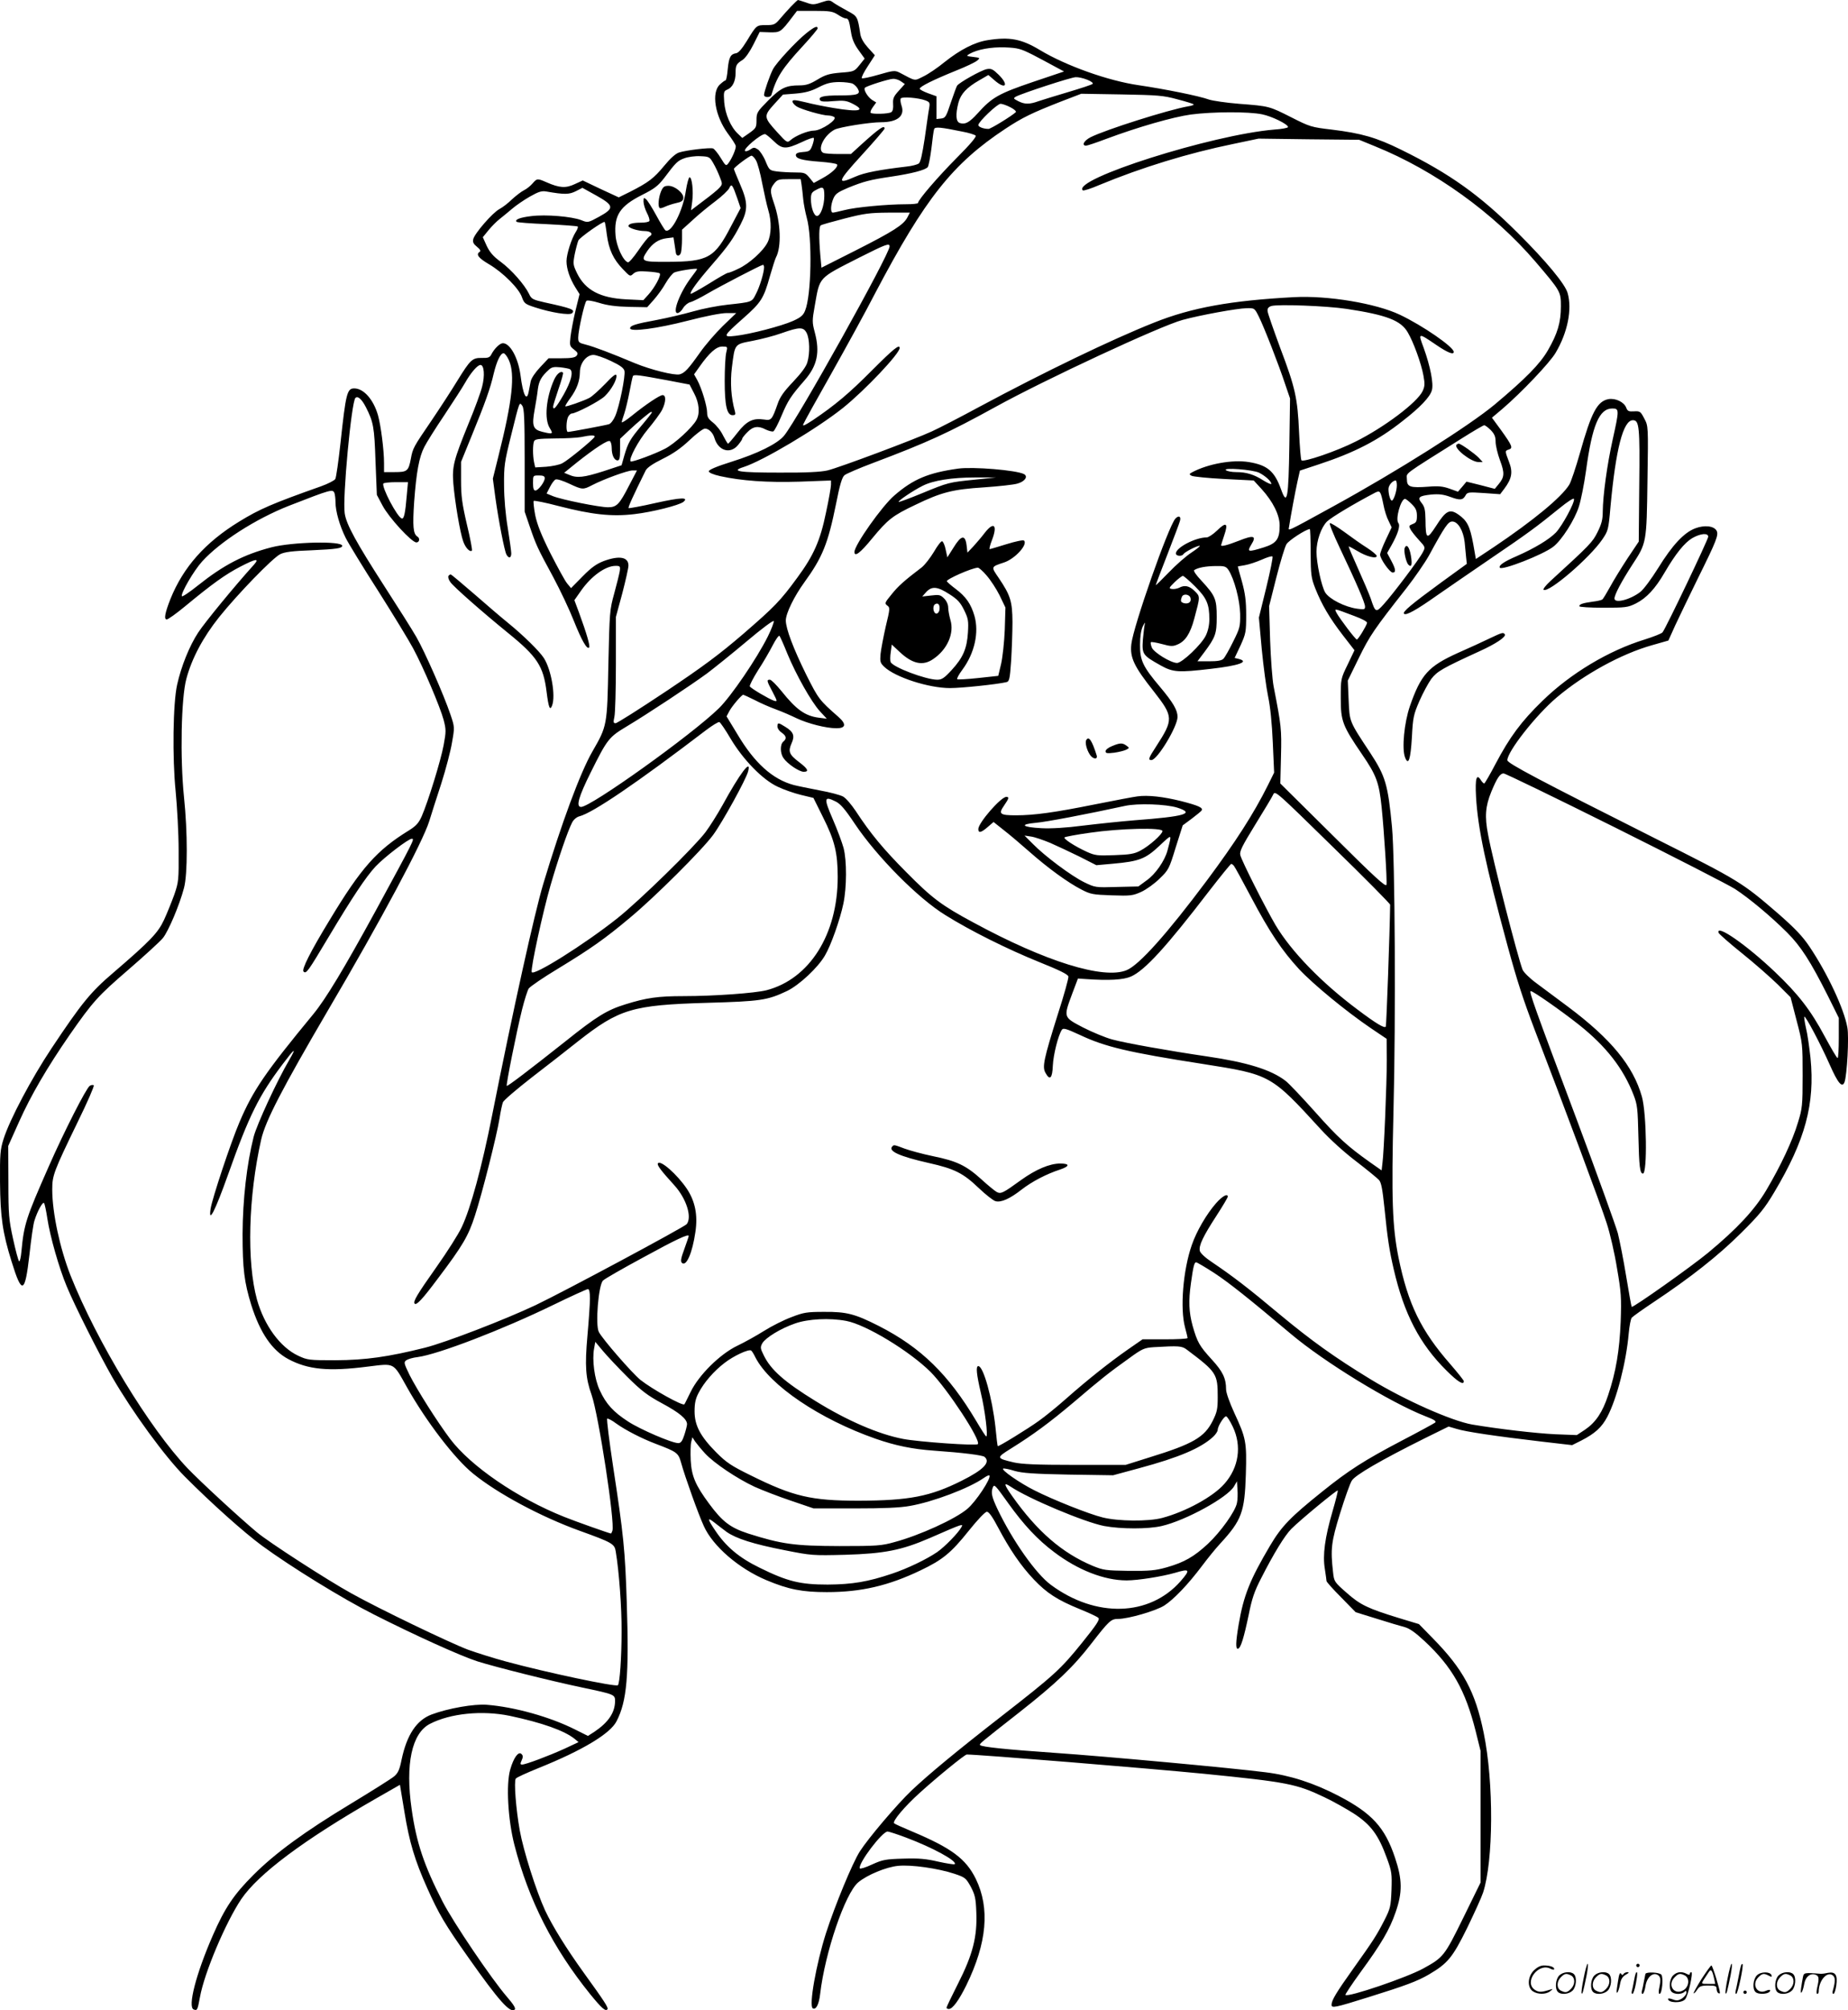 <svg version="1.0" xmlns="http://www.w3.org/2000/svg"
  viewBox="0 0 1103.904 1200.757"
 preserveAspectRatio="xMidYMid meet">
<g transform="translate(-0.6,1201) scale(0.1,-0.1)"
fill="#000000" stroke="none">
<path d="M4731 11971 c-20 -21 -50 -55 -67 -75 -28 -33 -36 -36 -82 -36 -58 0
-57 0 -115 -95 -29 -47 -50 -71 -64 -73 -33 -5 -43 -24 -50 -96 -3 -36 -9 -66
-13 -66 -4 0 -19 -11 -34 -25 -52 -48 -29 -188 48 -293 25 -33 46 -66 47 -74
3 -15 -22 -74 -44 -103 -14 -18 -16 -17 -46 32 -17 28 -38 53 -45 56 -17 7
-161 -10 -204 -24 -21 -7 -52 -35 -89 -80 -62 -75 -93 -98 -200 -153 l-71 -35
-108 50 -107 51 -48 -22 c-53 -25 -91 -23 -168 11 -55 24 -57 24 -84 -7 -12
-14 -35 -33 -52 -41 -16 -8 -48 -33 -71 -54 -22 -22 -56 -48 -75 -58 -40 -21
-147 -144 -156 -179 -4 -19 1 -29 22 -46 19 -15 24 -25 17 -30 -25 -15 -9 -37
56 -75 83 -49 179 -145 196 -197 13 -36 19 -41 78 -60 94 -31 207 -49 221 -35
21 21 0 29 -165 65 -70 16 -78 20 -92 51 -27 55 -105 144 -169 191 -45 33 -66
58 -84 96 l-23 51 35 43 c19 23 49 53 66 66 17 13 49 40 73 60 23 20 71 53
106 73 53 30 71 36 100 31 109 -19 136 -18 176 2 l39 20 83 -46 c107 -60 109
-76 16 -127 -66 -36 -67 -36 -106 -20 -57 22 -212 35 -299 24 -68 -8 -100 -21
-87 -34 3 -4 85 -10 182 -14 97 -5 179 -11 183 -14 3 -4 -2 -18 -12 -33 -25
-39 -55 -132 -55 -174 0 -46 20 -104 53 -157 l25 -40 -24 -97 c-13 -54 -26
-124 -30 -156 -6 -54 -5 -58 21 -78 23 -18 25 -24 15 -37 -9 -11 -33 -15 -90
-15 l-77 0 -50 -53 c-30 -32 -53 -66 -57 -85 -3 -18 -9 -45 -12 -62 -12 -63
-34 -19 -49 100 -14 103 -62 190 -105 190 -18 0 -51 -32 -69 -67 -9 -18 -19
-22 -56 -21 -58 1 -69 -10 -147 -136 -34 -56 -103 -162 -153 -236 -111 -163
-113 -166 -125 -231 -14 -73 -22 -79 -96 -79 l-64 0 0 53 c0 79 -19 225 -36
286 -27 95 -86 161 -142 161 -43 0 -50 -29 -82 -325 -12 -110 -26 -207 -31
-216 -5 -9 -44 -29 -86 -44 -291 -103 -367 -136 -489 -211 -202 -124 -333
-271 -410 -462 -33 -84 -40 -122 -22 -122 8 0 57 35 109 78 162 134 241 191
332 238 91 47 115 51 80 11 -115 -127 -293 -344 -333 -405 -52 -79 -102 -203
-126 -312 -25 -111 -29 -438 -9 -635 9 -93 18 -253 18 -355 1 -178 0 -188 -26
-264 -16 -44 -43 -111 -61 -150 -36 -78 -82 -126 -303 -316 -136 -116 -189
-181 -370 -453 -119 -179 -249 -424 -286 -541 -20 -64 -22 -91 -21 -256 2
-209 15 -302 69 -475 62 -201 80 -194 107 42 10 92 23 184 30 203 18 57 49
113 57 104 4 -5 13 -47 20 -94 16 -105 69 -293 116 -405 48 -116 188 -394 272
-542 119 -206 314 -474 433 -593 159 -160 354 -334 460 -412 172 -126 481
-317 670 -412 251 -127 519 -248 619 -280 108 -34 435 -116 625 -156 195 -41
196 -42 196 -82 -1 -68 -40 -126 -123 -182 l-39 -25 -76 38 c-151 76 -363 135
-528 148 -77 6 -231 -21 -330 -58 -90 -34 -148 -122 -179 -269 -12 -60 -21
-80 -44 -100 -16 -14 -134 -88 -261 -165 -275 -166 -450 -294 -581 -425 -116
-116 -170 -196 -242 -361 -101 -231 -151 -428 -114 -442 21 -8 23 -4 37 72 26
147 155 450 247 587 103 152 376 355 803 600 l145 83 27 -163 c29 -179 62
-289 136 -454 69 -154 105 -216 248 -418 179 -254 249 -333 275 -307 7 7 -9
32 -48 77 -92 107 -318 441 -383 567 -111 216 -157 353 -185 552 -39 270 1
454 109 510 122 63 312 82 477 48 193 -41 326 -88 388 -138 l23 -19 -83 -39
c-97 -44 -233 -95 -254 -95 -12 0 -12 5 -3 25 9 20 9 28 -1 38 -18 18 -47 -22
-67 -92 -26 -88 -14 -301 25 -452 85 -330 231 -616 452 -890 70 -86 93 -106
104 -90 5 10 -18 46 -143 219 -103 143 -186 277 -230 371 -53 115 -129 355
-151 476 -23 128 -36 295 -24 311 4 7 67 35 138 64 261 105 427 205 464 279
62 120 75 272 61 706 -10 317 -19 405 -82 817 -23 153 -39 280 -35 284 3 3 28
-9 54 -29 56 -40 153 -90 238 -122 126 -48 133 -53 150 -114 23 -83 103 -307
135 -376 54 -121 210 -255 375 -324 131 -55 213 -71 360 -71 205 0 368 38 560
130 132 63 182 104 289 238 52 65 97 112 107 112 12 0 34 -31 67 -94 70 -132
136 -229 214 -311 77 -81 140 -122 275 -177 54 -22 104 -45 110 -52 10 -9 -10
-40 -97 -148 -128 -159 -168 -195 -480 -438 -271 -211 -434 -346 -539 -445
-86 -82 -257 -283 -309 -364 -44 -69 -148 -321 -202 -488 -59 -186 -103 -434
-79 -449 19 -11 37 23 44 85 29 249 149 600 227 667 54 45 167 92 239 99 78 8
238 -15 335 -47 66 -22 70 -26 99 -78 25 -48 30 -68 33 -153 6 -145 -21 -252
-109 -425 -38 -75 -69 -140 -69 -144 0 -5 6 -8 14 -8 22 0 59 50 104 141 124
254 142 461 57 636 -59 120 -145 184 -380 283 -55 23 -104 45 -108 49 -12 12
61 99 154 183 105 95 268 228 280 228 73 0 1077 -82 1416 -115 499 -50 552
-60 720 -140 51 -24 131 -69 178 -99 100 -66 145 -126 195 -264 30 -81 31 -94
28 -192 -4 -98 -7 -110 -42 -179 -47 -92 -66 -121 -187 -291 -101 -142 -129
-188 -129 -215 0 -21 18 -18 222 46 221 69 291 95 361 136 112 66 140 101 227
277 43 89 86 183 95 211 62 189 65 656 4 953 -50 247 -123 382 -305 567 l-82
84 -119 36 c-186 57 -232 79 -313 151 -73 64 -75 67 -81 122 -16 140 -11 181
42 353 28 90 59 178 70 195 20 33 173 122 436 253 l142 70 48 -14 c53 -17 236
-44 509 -76 l181 -21 54 27 c82 42 123 79 156 142 57 108 113 326 128 498 4
44 12 86 18 94 7 8 66 50 132 94 218 145 387 278 521 412 111 110 141 147 198
243 186 312 244 528 217 802 -7 63 -18 144 -27 179 -8 35 -12 66 -10 68 7 7
96 -161 152 -287 49 -111 74 -140 88 -104 15 40 28 271 17 327 -20 112 -118
321 -225 481 -43 64 -85 108 -186 197 -220 190 -233 198 -741 453 -692 348
-879 447 -879 465 0 52 171 270 295 375 163 138 385 260 569 312 l98 28 41 91
c23 49 84 176 135 280 112 226 125 260 112 285 -16 29 -73 35 -128 14 -66 -25
-136 -99 -221 -237 -40 -64 -88 -129 -107 -143 -61 -47 -154 -70 -154 -39 0
23 42 102 106 201 86 131 86 131 91 504 5 325 5 325 -19 370 -22 42 -25 45
-61 43 -32 -2 -39 1 -47 22 -13 34 -64 58 -106 51 -67 -13 -102 -79 -170 -321
-25 -88 -54 -174 -64 -190 -47 -76 -216 -215 -451 -373 l-107 -71 -16 91 c-20
106 -36 138 -89 175 -51 35 -74 24 -133 -69 -55 -85 -62 -80 -63 38 -1 57 -5
77 -22 98 -28 35 -18 44 56 52 46 4 73 1 114 -14 59 -22 76 -20 92 10 10 18
18 19 108 13 l98 -7 25 33 c45 60 52 99 28 160 -25 66 -25 66 -1 74 26 8 20
23 -46 115 l-55 75 64 54 c113 97 282 275 316 333 72 121 100 260 72 358 -15
53 -126 188 -299 360 -225 224 -403 352 -696 496 -148 73 -236 98 -415 120
-120 14 -130 17 -240 73 -133 67 -131 67 -313 81 -76 6 -156 18 -178 25 -60
22 -265 63 -421 86 -181 26 -434 116 -590 210 -111 67 -182 80 -313 59 -77
-12 -164 -57 -257 -131 -40 -33 -96 -71 -125 -85 -57 -28 -43 -31 -143 22 -28
14 -36 14 -125 -12 -52 -15 -98 -25 -101 -21 -4 3 12 36 36 72 l42 65 -40 44
c-27 30 -43 57 -47 83 -16 104 -17 106 -77 138 -31 17 -68 38 -82 48 -24 18
-28 18 -74 3 -44 -15 -53 -15 -91 -1 -24 8 -46 15 -48 15 -3 0 -22 -18 -42
-39z m279 -48 c19 -13 40 -23 47 -23 17 0 21 -9 32 -79 7 -46 20 -75 46 -111
l36 -50 -31 -39 c-31 -38 -33 -39 -113 -45 -69 -6 -91 -13 -139 -42 -43 -26
-67 -34 -105 -34 -83 0 -113 -15 -188 -90 -66 -67 -70 -73 -70 -117 0 -44 -3
-49 -42 -77 l-43 -30 -26 25 c-43 40 -76 117 -82 189 -4 61 -3 66 19 75 31 13
49 50 49 100 0 46 5 54 43 78 16 11 42 48 64 92 l37 74 59 -2 c64 -1 66 -1
138 94 l26 34 104 0 c91 0 109 -3 139 -22z m1165 -240 c44 -23 104 -55 133
-71 l54 -29 -187 -63 c-203 -69 -244 -92 -329 -187 -50 -55 -74 -68 -106 -58
-24 7 -27 50 -9 121 14 53 49 91 124 134 l55 32 36 -31 c67 -59 89 -30 25 33
-34 33 -44 38 -71 33 -34 -7 -164 -80 -177 -99 -4 -7 -21 -53 -38 -103 -27
-82 -32 -90 -57 -93 l-28 -3 0 68 0 68 -50 18 c-27 10 -50 22 -50 27 0 13 81
53 214 107 61 24 119 52 129 61 19 16 18 17 -24 22 -41 5 -43 6 -22 18 48 27
129 42 213 39 77 -3 93 -8 165 -44z m325 -149 c23 -9 38 -20 33 -25 -5 -5 -69
-26 -143 -48 -74 -22 -155 -47 -179 -55 -55 -20 -84 -20 -123 0 -29 15 -30 17
-13 27 35 19 330 116 357 116 15 1 46 -6 68 -15z m-1112 -10 l23 -16 -36 -40
c-31 -34 -36 -46 -34 -79 2 -27 -2 -43 -11 -49 -17 -11 -113 -13 -123 -4 -4 4
2 19 13 34 l20 28 -26 16 c-26 18 -52 62 -41 72 11 11 141 52 167 53 14 1 36
-6 48 -15z m-288 -14 c11 -6 25 -20 31 -32 17 -31 -2 -38 -111 -38 -96 0 -128
-8 -115 -29 4 -8 29 -10 79 -5 62 5 78 3 114 -15 83 -42 42 -52 -113 -26 -49
8 -125 23 -167 34 -63 15 -78 16 -78 5 0 -8 11 -21 25 -30 26 -17 154 -54 189
-54 12 0 27 -4 35 -9 22 -14 -75 -80 -119 -81 -38 0 -113 -31 -143 -58 -18
-16 -22 -14 -78 48 -82 90 -82 97 -19 167 l53 58 76 6 c57 5 91 14 136 37 48
25 73 31 123 32 35 0 72 -5 82 -10z m1938 -93 c51 -13 95 -27 98 -30 4 -3 -11
-9 -32 -12 -120 -21 -495 -140 -584 -185 -39 -20 -55 -50 -26 -50 7 0 61 18
119 40 190 71 399 131 507 146 131 17 345 18 426 1 58 -12 154 -59 154 -76 0
-5 -37 -12 -82 -15 -373 -31 -1210 -297 -1144 -363 4 -4 48 10 99 32 256 106
531 190 799 245 l152 32 300 -4 301 -3 95 -39 c356 -144 709 -398 958 -689
151 -177 152 -179 152 -267 0 -96 -20 -163 -78 -263 -47 -81 -131 -167 -317
-323 -154 -128 -581 -398 -962 -607 -293 -161 -271 -150 -267 -124 10 65 37
210 50 269 l15 67 112 37 c215 71 355 143 501 259 106 82 164 144 175 183 12
39 -9 144 -49 255 -34 91 -34 91 75 17 69 -47 105 -61 105 -42 0 29 -185 157
-322 222 -143 68 -431 116 -633 105 -375 -20 -610 -62 -835 -152 -252 -100
-658 -296 -1040 -501 -118 -64 -248 -131 -288 -149 -99 -46 -555 -217 -623
-233 -37 -9 -127 -14 -287 -13 -240 0 -294 8 -215 33 116 37 437 228 594 353
132 106 339 325 339 358 0 25 -35 -3 -164 -132 -136 -137 -220 -208 -355 -299
-46 -30 -62 -38 -57 -25 4 11 78 145 166 300 87 155 207 373 265 486 297 564
462 772 777 980 103 68 160 95 328 161 l125 48 240 -4 c216 -4 249 -6 333 -29z
m-1503 -7 c25 -10 27 -14 21 -48 -4 -20 -15 -100 -26 -177 -15 -98 -25 -144
-36 -152 -9 -6 -42 -15 -73 -18 -161 -19 -251 -36 -305 -60 -115 -51 -110 -33
38 129 75 82 136 153 136 158 0 24 -34 0 -143 -99 l-58 -53 -74 0 c-40 0 -80
3 -89 6 -42 16 1 106 66 140 30 15 209 44 278 44 98 0 143 38 121 100 -6 18
-8 37 -4 42 7 12 106 4 148 -12z m507 -41 c22 -11 36 -24 32 -29 -26 -24 -150
-100 -163 -100 -30 0 -61 12 -61 23 0 19 113 127 133 127 10 0 36 -9 59 -21z
m-288 -145 c38 -7 74 -18 80 -24 6 -6 -30 -50 -112 -132 -114 -115 -232 -252
-232 -270 0 -5 -33 -8 -72 -8 -114 0 -304 -18 -368 -35 -32 -8 -63 -15 -69
-15 -15 0 -14 44 3 84 12 28 26 38 87 64 94 38 130 48 259 67 121 18 203 39
218 57 5 7 15 58 22 113 6 55 13 106 16 114 5 15 41 11 168 -15z m-1127 -56
c51 -50 73 -51 166 -8 37 18 71 30 74 26 3 -3 -1 -23 -8 -43 -13 -35 -18 -38
-57 -41 -29 -2 -42 -8 -42 -18 0 -22 37 -32 144 -40 53 -4 99 -11 102 -16 9
-14 -31 -52 -88 -83 l-51 -28 -26 32 c-24 29 -31 31 -87 31 -34 0 -82 3 -107
6 -44 6 -46 8 -68 61 -12 30 -33 61 -45 70 -22 14 -26 14 -48 -1 -14 -9 -27
-12 -30 -7 -9 13 92 99 119 100 5 1 28 -18 52 -41z m-360 -133 c13 -22 30 -59
39 -83 16 -40 16 -43 -2 -63 -10 -12 -53 -47 -95 -78 l-75 -57 7 53 c8 60 -1
144 -16 144 -5 0 -15 -36 -22 -80 -17 -120 -88 -258 -122 -237 -5 3 -30 44
-55 90 -25 46 -52 89 -61 96 -13 11 -15 9 -15 -14 0 -15 9 -45 20 -67 12 -22
18 -44 15 -49 -3 -6 -26 -10 -50 -10 -47 0 -75 -7 -75 -20 0 -12 58 -30 96
-30 37 0 55 -18 30 -32 -9 -5 -39 -43 -67 -84 -28 -41 -56 -73 -62 -71 -29 9
-69 96 -74 160 -10 121 26 176 159 243 74 37 95 54 131 100 71 95 81 104 122
119 22 8 65 14 95 12 52 -2 55 -4 77 -42z m255 17 c9 -15 26 -77 37 -137 12
-61 28 -132 36 -159 21 -68 19 -149 -4 -194 -26 -52 -111 -128 -174 -157 -28
-14 -57 -25 -63 -25 -6 0 -57 -29 -114 -65 -57 -35 -106 -62 -108 -60 -8 8 41
75 128 175 98 113 126 154 170 240 45 87 44 131 -3 239 -20 47 -37 88 -37 92
0 9 92 78 105 79 6 0 18 -12 27 -28z m272 -144 c3 -18 7 -58 10 -88 3 -30 13
-80 21 -110 34 -119 28 -466 -10 -556 -11 -28 -26 -40 -72 -61 -70 -31 -255
-79 -343 -89 -79 -9 -77 -4 48 107 104 92 120 116 157 249 15 52 31 102 36
112 34 63 29 208 -12 325 -24 71 -24 84 2 117 19 24 27 26 89 26 l69 0 5 -32z
m-383 -85 l19 -56 -57 -108 c-98 -190 -137 -212 -378 -213 -157 -1 -164 3
-123 64 32 47 68 71 116 77 l41 5 6 -38 c3 -22 7 -45 8 -53 3 -24 24 -23 31 1
3 13 6 48 6 80 l0 56 63 57 c34 32 95 82 135 112 40 30 78 66 84 79 14 30 19
23 49 -63z m519 17 c0 -58 -22 -120 -44 -120 -18 0 -36 51 -36 101 0 32 5 41
28 53 45 25 52 21 52 -34z m496 -129 c-23 -44 -84 -83 -307 -196 l-206 -104
-7 76 c-9 106 -8 171 3 177 5 4 69 22 143 41 117 30 148 34 261 35 l128 0 -15
-29z m-1795 -103 c12 -90 39 -147 96 -206 42 -44 43 -45 62 -27 16 14 33 17
85 13 36 -2 69 -7 73 -11 10 -11 -30 -85 -68 -127 l-30 -33 -103 5 c-155 8
-243 55 -292 154 -25 52 -26 57 -15 115 7 34 17 71 22 83 9 18 149 117 157
110 2 -1 8 -35 13 -76z m1689 -70 c0 -47 -550 -1033 -630 -1130 -40 -49 -160
-108 -317 -157 -86 -27 -133 -47 -133 -56 0 -8 24 -19 68 -29 127 -28 280 -39
475 -33 l187 7 0 -25 c0 -13 -13 -89 -30 -167 -34 -166 -73 -255 -171 -388
-103 -141 -137 -175 -324 -337 -142 -122 -240 -195 -463 -344 -156 -104 -290
-189 -299 -189 -13 0 -14 6 -7 38 5 20 9 163 9 317 l0 280 38 140 c20 77 37
152 37 167 0 51 -54 61 -147 27 -44 -17 -74 -38 -127 -92 l-69 -70 -24 29
c-13 16 -57 97 -99 179 -55 110 -79 171 -91 228 -8 43 -12 81 -9 85 4 3 71
-10 150 -31 198 -51 317 -64 451 -48 106 12 268 53 293 73 35 29 -15 27 -164
-6 -87 -20 -160 -33 -163 -31 -4 5 24 67 102 225 8 16 42 40 101 69 63 31 109
63 161 112 40 38 81 69 92 69 23 0 48 -25 57 -57 23 -76 94 -97 140 -42 14 17
26 34 26 39 0 5 14 22 31 39 34 35 65 39 110 15 17 -8 37 -13 44 -11 7 3 29
45 49 93 39 92 55 117 137 211 77 88 94 168 62 288 -16 60 -16 70 0 159 31
176 18 161 267 288 157 79 180 88 180 66z m-750 -125 c0 -31 -26 -117 -49
-160 -24 -48 -22 -47 -169 -63 -57 -6 -150 -24 -205 -40 -56 -16 -154 -39
-217 -51 -131 -24 -160 -34 -160 -50 0 -23 160 -2 343 45 108 28 200 46 234
46 l57 0 -80 -77 c-44 -43 -105 -114 -136 -158 -70 -99 -92 -123 -122 -131
-31 -8 -174 28 -266 66 -145 61 -246 99 -293 111 -44 11 -47 14 -47 43 0 41
37 207 49 219 5 5 37 0 76 -12 47 -15 100 -22 177 -24 l110 -2 40 45 c22 25
54 69 70 98 17 29 39 57 51 64 20 10 137 28 137 21 0 -3 -16 -25 -35 -50 -67
-88 -115 -213 -82 -213 9 0 24 13 33 29 10 17 29 32 43 36 14 3 62 27 106 53
76 44 312 167 328 170 4 1 7 -6 7 -15z m3480 -248 c238 -36 324 -69 365 -140
34 -57 81 -186 94 -259 9 -49 8 -64 -5 -92 -32 -68 -230 -217 -401 -302 -110
-56 -314 -126 -323 -111 -4 6 -10 81 -14 167 -9 205 -23 267 -112 502 -40 109
-75 208 -76 221 -2 16 4 25 22 31 38 12 331 1 450 -17z m-524 -47 c31 -62 120
-290 158 -406 l28 -82 -4 -278 c-5 -321 -13 -368 -50 -264 -39 108 -82 144
-192 162 -98 16 -244 -11 -337 -60 -20 -11 -21 -13 -5 -22 10 -5 97 -14 194
-19 l177 -9 47 -51 c68 -75 108 -155 108 -218 0 -82 -19 -107 -96 -131 -94
-29 -100 -27 -74 16 34 54 16 60 -74 24 -69 -27 -106 -36 -106 -27 0 2 9 29
19 60 25 73 12 82 -43 28 -23 -22 -51 -41 -62 -41 -67 0 -184 -61 -184 -96 0
-16 36 -19 45 -4 8 13 80 50 97 50 7 0 -15 -18 -48 -40 -34 -22 -95 -76 -137
-120 -43 -44 -77 -78 -77 -75 0 3 31 85 69 182 38 98 72 188 75 200 9 28 -7
37 -27 15 -42 -47 -252 -645 -263 -750 -9 -80 16 -133 135 -283 117 -150 118
-166 13 -328 -46 -70 -49 -81 -28 -81 35 0 156 200 156 258 0 40 -26 85 -103
177 -105 124 -122 161 -121 255 0 49 6 87 17 110 10 19 15 26 12 15 -3 -10 -8
-53 -12 -95 -6 -88 -2 -94 105 -154 75 -42 106 -44 302 -21 166 19 231 42 166
59 l-25 6 35 74 c32 71 34 81 34 183 0 84 -6 128 -25 198 -14 49 -25 90 -25
91 0 1 19 4 42 8 24 4 69 19 101 33 31 14 60 23 64 19 4 -4 -13 -87 -37 -186
l-44 -179 17 -188 c10 -103 27 -231 38 -283 13 -61 23 -160 28 -275 l8 -180
-38 -77 c-84 -168 -192 -337 -365 -569 -236 -316 -403 -503 -478 -534 -137
-57 -485 51 -916 285 -188 101 -246 144 -401 301 -135 136 -212 228 -301 364
-26 39 -59 78 -76 87 -16 9 -79 26 -141 37 -62 12 -131 26 -154 32 -126 34
-234 131 -336 303 l-65 107 17 32 c17 31 73 97 83 97 2 0 33 -14 67 -31 34
-18 91 -43 127 -56 36 -13 93 -38 126 -54 66 -31 174 -59 237 -59 56 0 60 25
11 68 -115 101 -119 107 -192 252 -77 156 -122 275 -122 324 0 42 50 144 111
228 108 149 141 231 189 468 22 113 36 159 50 171 10 9 87 42 172 74 326 123
450 180 728 333 297 164 987 485 1120 521 106 29 326 69 382 70 48 1 48 1 74
-51z m-2701 -98 c17 -34 20 -118 4 -173 -7 -26 -35 -64 -85 -117 -56 -59 -79
-91 -93 -133 -33 -94 -38 -100 -80 -93 -67 10 -105 -8 -160 -79 -28 -36 -53
-65 -56 -65 -3 0 -16 22 -30 49 -13 28 -41 62 -60 77 -27 21 -35 33 -35 59 0
38 -32 145 -59 195 l-19 34 32 45 c59 84 101 121 136 121 33 0 33 0 24 -37 -5
-21 -9 -96 -9 -168 0 -147 13 -205 47 -205 16 0 19 4 14 23 -23 82 -29 173
-18 262 18 143 14 138 123 159 52 10 130 30 174 46 108 38 131 38 150 0z
m-1779 -162 c38 -84 20 -244 -62 -570 l-34 -137 15 -113 c19 -137 54 -317 66
-340 14 -26 29 -22 29 7 0 13 -10 82 -21 152 -13 77 -22 178 -22 253 -1 116 2
138 41 295 53 214 50 205 68 181 11 -16 14 -76 14 -326 l0 -306 29 -85 c39
-114 47 -132 140 -303 44 -82 100 -201 125 -265 46 -115 78 -172 91 -159 8 7
-15 85 -60 208 l-28 75 40 57 c61 87 146 148 206 148 27 0 29 -2 25 -32 -3
-18 -18 -78 -33 -133 -27 -97 -28 -111 -35 -425 -7 -366 -7 -365 -96 -520 -72
-125 -183 -425 -293 -790 -52 -174 -179 -746 -306 -1385 -60 -304 -128 -554
-181 -665 -19 -41 -87 -148 -150 -237 -118 -167 -142 -208 -131 -220 11 -11
47 27 140 152 148 196 181 253 220 374 43 132 130 476 147 581 6 41 16 85 20
96 5 12 82 78 172 148 90 69 215 167 278 217 245 192 322 216 770 229 319 9
360 15 478 71 72 35 184 139 226 212 36 61 90 214 110 310 20 97 21 255 1 332
-9 33 -38 111 -65 173 -54 125 -52 139 17 105 29 -14 56 -45 116 -135 131
-195 376 -443 540 -544 152 -95 372 -204 557 -279 122 -49 176 -75 178 -88 2
-9 -26 -111 -63 -225 -85 -270 -94 -315 -74 -350 26 -48 41 -34 44 43 3 65 32
181 54 214 8 12 26 7 108 -31 150 -71 290 -104 733 -173 407 -64 407 -64 707
-392 54 -59 140 -137 210 -190 65 -50 126 -100 136 -111 14 -15 21 -54 33
-168 18 -180 29 -252 55 -364 62 -269 156 -449 316 -607 67 -67 103 -89 103
-63 0 5 -37 51 -81 102 -175 200 -252 358 -309 636 -37 186 -43 346 -30 882
14 542 9 1500 -9 1690 -24 254 -39 304 -130 443 -127 192 -123 184 -129 315
l-5 117 66 135 c65 133 91 171 286 419 49 63 109 150 133 193 95 175 115 203
139 203 34 0 66 -54 74 -123 3 -31 7 -73 9 -93 l4 -37 -153 -111 c-179 -131
-233 -176 -222 -187 12 -12 73 22 192 106 61 42 205 142 320 220 224 152 281
194 415 303 50 41 86 64 88 57 7 -19 -70 -161 -108 -201 -41 -42 -128 -94
-232 -140 -77 -33 -111 -56 -103 -70 12 -18 257 77 319 125 50 38 129 161 154
242 12 38 31 133 42 212 37 273 79 372 157 372 42 0 42 -7 2 -187 -33 -149
-58 -331 -59 -429 0 -47 -7 -74 -31 -122 -30 -61 -45 -76 -282 -293 -28 -26
-46 -49 -40 -52 31 -19 273 189 349 299 36 53 38 57 50 196 32 347 76 518 134
518 38 0 42 -38 38 -390 l-3 -335 -67 -100 c-36 -55 -83 -131 -104 -170 -21
-38 -42 -73 -47 -76 -5 -4 -32 -10 -58 -13 -58 -8 -79 -15 -79 -27 0 -5 64 -9
143 -9 133 0 147 2 194 25 64 32 117 89 173 186 65 111 118 177 165 205 49 28
95 32 95 8 0 -16 -253 -547 -273 -571 -5 -7 -53 -26 -107 -43 -215 -66 -443
-203 -610 -366 -127 -123 -196 -217 -280 -376 -34 -65 -65 -118 -68 -118 -4 0
-13 9 -20 20 -26 42 -35 11 -29 -99 11 -191 57 -406 187 -886 60 -220 94 -323
164 -508 167 -434 399 -1056 429 -1152 20 -60 48 -182 62 -270 25 -144 27
-176 22 -320 -7 -171 -28 -299 -75 -439 -33 -101 -74 -162 -137 -205 l-50 -33
-130 5 c-119 6 -334 31 -495 58 -124 22 -403 146 -605 269 -217 132 -357 233
-545 389 -187 157 -283 230 -403 311 -41 27 -70 54 -74 68 -7 31 18 85 100
211 37 57 67 108 67 113 0 21 -32 4 -70 -39 -57 -65 -117 -168 -145 -250 -52
-149 -71 -379 -40 -493 8 -30 15 -58 15 -62 0 -5 -61 -8 -135 -8 l-134 0 -88
-61 c-113 -79 -241 -181 -368 -293 -55 -49 -128 -108 -162 -132 -66 -48 -244
-157 -247 -152 -2 2 -8 53 -14 115 -19 172 -72 363 -102 363 -16 0 -11 -48 15
-160 25 -103 44 -260 32 -260 -3 0 -30 42 -60 93 -165 277 -329 438 -582 567
-142 72 -192 85 -325 84 -103 0 -123 -3 -195 -31 -44 -16 -118 -53 -164 -82
-46 -29 -118 -69 -160 -89 -103 -49 -231 -175 -280 -277 -19 -38 -35 -72 -37
-73 -9 -12 -191 89 -263 146 -50 41 -226 243 -248 286 -22 42 -2 282 25 307 9
10 116 71 238 137 199 109 274 144 274 129 0 -3 -12 -38 -26 -77 -20 -54 -24
-74 -15 -83 26 -26 63 59 81 185 15 101 -2 183 -51 257 -58 86 -159 175 -173
152 -7 -10 18 -43 99 -132 71 -79 106 -189 73 -231 -15 -18 -735 -404 -903
-484 -182 -86 -534 -222 -660 -254 -220 -55 -355 -74 -535 -75 -159 0 -167 1
-223 27 -108 51 -202 180 -246 335 -62 226 -52 614 25 956 26 113 124 302 399
772 316 537 567 1007 605 1130 12 39 44 140 72 225 27 85 56 195 64 245 16 91
16 92 -9 166 -40 119 -154 377 -204 464 -25 44 -112 181 -192 305 -166 258
-227 368 -236 434 -14 90 40 665 64 689 14 14 38 -7 63 -56 45 -89 50 -118 57
-322 l8 -201 34 -64 c38 -72 174 -220 202 -220 19 0 23 25 6 35 -25 16 -29 60
-19 209 13 174 29 266 61 327 12 24 65 109 119 189 53 80 110 168 125 195 33
58 73 105 91 105 22 0 27 -64 10 -129 -8 -33 -44 -132 -80 -218 -91 -224 -100
-259 -92 -362 9 -107 40 -293 59 -345 13 -38 40 -66 52 -55 3 4 -10 74 -30
156 -29 125 -35 170 -35 262 l0 112 66 162 c77 188 109 277 129 365 18 74 40
122 59 122 7 0 22 -19 32 -42z m609 -4 c55 -26 77 -42 81 -59 7 -30 -30 -213
-55 -270 -10 -24 -27 -46 -38 -49 -19 -6 -231 -46 -245 -46 -12 0 -10 68 2 91
6 10 15 19 21 19 25 0 167 74 197 103 39 37 75 101 70 125 -2 12 -21 -2 -68
-52 -36 -37 -78 -75 -94 -83 -37 -19 -138 -54 -143 -50 -2 2 11 24 29 48 40
55 57 102 58 156 0 54 39 103 81 103 15 0 62 -16 104 -36z m-245 -49 c23 -14
8 -72 -37 -152 -45 -78 -63 -98 -63 -71 0 6 15 53 32 104 18 51 30 95 27 98
-13 13 -37 -7 -53 -42 -48 -107 -60 -235 -26 -289 22 -36 19 -38 -46 -22 -55
14 -62 36 -44 134 7 38 16 93 19 122 7 49 21 74 66 115 16 15 31 18 68 14 26
-3 52 -8 57 -11z m590 -68 l125 -24 27 -52 c31 -58 36 -120 14 -160 -25 -45
-128 -140 -187 -171 -59 -31 -199 -83 -206 -76 -13 13 46 124 103 192 36 43
75 96 85 116 23 46 25 88 3 88 -17 0 -101 -56 -186 -125 -32 -26 -58 -42 -58
-37 0 5 7 28 15 51 8 24 22 82 31 129 9 48 18 91 21 96 6 10 36 6 213 -27z
m-100 -191 c0 -2 -27 -37 -61 -77 -70 -83 -81 -103 -104 -181 l-16 -57 -109
-36 c-117 -37 -157 -42 -205 -21 l-29 12 79 64 c109 86 182 133 194 125 6 -3
11 -22 11 -41 0 -42 15 -74 35 -74 12 0 15 15 15 64 l0 65 53 50 c52 49 126
111 133 111 2 0 4 -2 4 -4z m5011 -105 c22 -23 29 -39 29 -70 0 -22 12 -72 26
-110 29 -77 27 -101 -8 -143 l-23 -28 -84 22 -85 21 -25 -30 -26 -30 -50 18
c-39 14 -67 17 -126 12 -110 -8 -129 -2 -129 45 0 41 -35 15 329 244 68 43
128 78 133 78 5 0 23 -13 39 -29z m-5353 -40 c-5 -14 -159 -141 -193 -158 -16
-9 -60 -18 -96 -21 l-66 -4 -7 32 c-8 41 -8 103 0 124 5 13 26 16 123 17 64 0
134 4 156 8 56 12 87 13 83 2z m3970 -215 c37 -19 72 -51 72 -66 0 -5 -21 4
-47 20 -56 36 -102 50 -163 50 -25 0 -52 5 -60 11 -26 18 161 4 198 -15z
m-3763 -74 c-59 -115 -75 -132 -127 -132 -52 0 -275 45 -328 66 l-39 16 20 39
c11 22 26 42 34 45 8 4 45 -8 81 -25 79 -37 83 -37 137 -9 69 36 210 87 240
88 l28 0 -46 -88z m-505 42 c0 -23 -39 -74 -56 -74 -10 0 -14 13 -14 45 0 45
0 45 35 45 25 0 35 -4 35 -16z m5090 -43 c0 -34 -19 -91 -30 -91 -9 0 -20 36
-20 69 0 22 24 50 43 51 4 0 7 -13 7 -29z m-5914 -58 c-9 -110 -17 -144 -30
-140 -28 9 -122 189 -110 209 3 4 37 8 76 8 l71 0 -7 -77z m-432 11 c3 -9 6
-32 6 -53 0 -54 25 -142 61 -214 17 -34 105 -178 196 -320 90 -142 183 -295
207 -340 62 -115 162 -352 182 -427 15 -58 15 -70 0 -151 -17 -92 -93 -338
-131 -425 -18 -40 -33 -57 -76 -84 -192 -118 -286 -224 -473 -534 -117 -192
-169 -297 -157 -309 16 -16 25 -3 151 208 141 236 221 356 279 419 53 56 196
166 217 166 18 0 14 -7 -218 -434 -187 -342 -296 -523 -370 -613 -287 -348
-361 -456 -442 -647 -52 -122 -162 -453 -172 -516 -14 -93 26 -16 105 206 125
352 184 470 325 657 73 97 86 106 40 26 -72 -122 -194 -386 -213 -460 -41
-163 -65 -374 -66 -579 0 -209 10 -289 52 -425 53 -167 124 -271 221 -323 118
-63 240 -75 474 -45 165 20 150 28 236 -125 113 -201 284 -425 394 -514 146
-119 405 -258 638 -342 194 -70 207 -78 214 -123 20 -118 36 -338 35 -478 0
-156 -11 -310 -22 -321 -11 -12 -432 77 -670 142 -71 19 -172 51 -225 70 -111
42 -531 244 -696 336 -145 80 -496 307 -566 366 -111 93 -337 302 -412 380
-229 240 -543 757 -701 1154 -63 161 -109 373 -109 513 0 84 8 106 152 403 57
116 100 215 96 219 -4 4 -15 3 -24 -3 -20 -12 -152 -270 -246 -484 -135 -306
-147 -344 -162 -504 -3 -37 -10 -64 -14 -60 -5 5 -21 65 -36 134 -25 114 -28
144 -28 340 l-1 215 65 145 c70 157 169 326 301 517 140 201 170 234 352 391
96 83 189 168 206 189 32 39 99 196 126 299 22 81 22 334 0 543 -24 234 -17
591 14 706 33 123 99 247 196 369 110 137 319 353 365 376 27 13 72 19 186 23
151 7 184 12 184 27 0 30 -298 23 -422 -9 -166 -43 -287 -106 -441 -229 -50
-40 -93 -69 -95 -63 -6 19 72 153 121 207 108 119 321 255 519 333 254 99 262
101 272 75z m6266 -69 c6 -33 20 -77 31 -97 l18 -38 -34 -72 c-19 -40 -35 -81
-35 -91 0 -25 58 -107 75 -107 21 0 19 20 -9 72 l-24 45 25 44 c39 69 55 119
42 135 -19 23 15 144 40 144 5 0 23 -14 40 -31 24 -24 31 -39 31 -70 0 -33 -4
-41 -25 -49 -23 -9 -24 -12 -14 -31 6 -12 29 -41 51 -65 39 -42 39 -43 23 -73
-20 -40 -180 -252 -234 -311 -46 -51 -49 -50 -77 35 -10 28 -44 108 -76 179
-32 71 -57 130 -56 132 2 1 25 -11 52 -27 53 -33 116 -49 116 -30 0 6 -26 28
-57 48 -32 20 -93 63 -136 95 -44 32 -83 56 -87 53 -5 -3 21 -67 57 -143 102
-215 153 -333 153 -355 0 -18 -4 -19 -47 -13 -73 10 -166 57 -191 97 -22 37
-52 175 -52 243 0 66 28 146 63 181 26 25 161 106 287 172 30 15 33 11 50 -72z
m-435 -287 c1 -132 3 -149 28 -213 39 -98 85 -176 165 -280 l69 -89 -41 -86
c-41 -84 -41 -86 -41 -200 0 -138 10 -164 128 -337 85 -124 101 -168 116 -313
15 -147 34 -444 29 -465 -3 -16 -71 46 -319 293 l-315 312 4 163 c4 164 2 180
-44 417 -8 41 -17 166 -21 277 l-6 202 43 171 c24 94 51 184 61 200 15 23 113
87 139 90 3 0 5 -64 5 -142z m-491 -102 c35 -54 68 -179 70 -262 1 -76 -1 -85
-42 -167 -23 -47 -49 -93 -58 -102 -11 -11 -36 -15 -85 -15 l-70 0 40 53 c68
91 75 112 75 212 0 106 -8 126 -89 214 -35 37 -52 62 -45 66 24 15 68 23 126
24 55 1 63 -2 78 -23z m-199 -99 c69 -69 85 -105 85 -196 0 -35 -8 -70 -21
-97 -26 -54 -142 -164 -172 -164 -37 0 -141 64 -151 93 -6 15 -8 29 -5 31 3 3
32 -2 66 -11 51 -14 65 -15 92 -3 47 19 77 65 101 155 36 134 36 131 2 165
-32 31 -60 37 -93 19 -11 -5 -30 -9 -42 -7 -21 3 -19 6 16 41 21 20 43 37 49
37 5 0 38 -28 73 -63z m-27 -71 c5 -22 -13 -35 -39 -29 -20 6 -23 12 -13 38 9
22 48 15 52 -9z m977 -105 c48 -18 79 -34 77 -42 -5 -20 -53 -99 -61 -99 -8 0
-102 124 -121 159 -14 28 -20 29 105 -18z m-3503 -124 c-66 -132 -218 -355
-291 -427 -161 -158 -765 -590 -824 -590 -32 0 -15 60 57 205 101 203 109 212
219 278 120 72 376 241 477 315 41 31 147 116 235 190 91 77 161 129 163 122
2 -6 -14 -49 -36 -93z m117 -101 c52 -126 143 -288 195 -345 l41 -44 -48 6
c-83 11 -135 49 -223 159 -30 37 -61 68 -69 68 -21 0 -19 -7 16 -73 30 -58 30
-59 7 -52 -27 9 -135 72 -143 85 -3 5 19 48 49 96 31 47 70 115 88 150 18 35
36 60 40 56 4 -4 25 -51 47 -106z m-340 -506 c75 -127 193 -248 282 -289 35
-17 98 -39 139 -49 l75 -18 57 -115 c70 -139 88 -213 88 -358 0 -342 -168
-609 -426 -676 -67 -17 -311 -35 -494 -35 -154 0 -223 -10 -348 -49 -110 -34
-172 -72 -357 -220 -216 -171 -348 -272 -352 -267 -5 5 58 322 92 458 14 56
32 112 39 123 8 12 87 66 175 119 194 118 280 178 431 305 147 122 431 405
496 494 54 73 198 334 209 380 20 79 -49 -12 -154 -204 -29 -52 -74 -124 -101
-160 -68 -90 -393 -408 -525 -513 -196 -156 -507 -351 -513 -322 -6 26 67 360
112 516 47 162 103 326 130 378 9 17 27 32 43 36 81 21 344 200 757 515 37 28
73 50 79 48 6 -2 36 -46 66 -97z m5287 -534 c357 -178 678 -343 714 -366 83
-54 214 -163 311 -260 82 -82 139 -170 245 -381 l64 -129 0 -120 c0 -66 -3
-120 -7 -120 -5 0 -39 59 -78 131 -83 155 -157 251 -296 383 -170 162 -355
290 -337 234 3 -7 66 -63 141 -123 76 -61 171 -145 213 -186 l76 -76 36 -139
c36 -136 36 -143 36 -329 0 -178 -2 -196 -28 -280 -32 -108 -103 -259 -189
-404 -69 -117 -175 -231 -349 -375 -98 -81 -448 -329 -455 -322 -2 2 -17 84
-33 182 -16 99 -39 214 -50 258 -12 43 -122 349 -246 680 -254 676 -286 766
-274 766 14 0 179 -115 289 -202 161 -128 264 -260 325 -418 23 -59 25 -82 29
-250 4 -176 9 -220 27 -220 27 0 22 359 -6 459 -52 184 -184 345 -442 538 -64
48 -149 111 -188 140 -40 29 -77 66 -83 81 -28 71 -179 658 -206 807 -21 108
-16 169 19 255 34 82 52 110 74 110 10 0 311 -146 668 -324z m-1346 -460 c-2
-157 -22 -721 -26 -728 -7 -12 -55 16 -168 101 -216 161 -397 348 -491 506
-63 108 -201 381 -210 417 -6 22 11 55 89 182 53 86 102 167 108 181 11 24 21
14 354 -312 189 -184 344 -341 344 -347z m-933 232 c6 -7 52 -92 103 -188 110
-208 183 -317 286 -429 85 -91 281 -252 428 -352 l95 -64 1 -125 c0 -143 -17
-554 -26 -618 l-5 -43 -67 47 c-138 98 -193 148 -330 302 -78 87 -157 171
-177 186 -87 67 -231 111 -470 146 -225 33 -484 79 -565 101 -41 11 -120 44
-175 72 -118 62 -117 59 -64 202 l34 90 45 -3 c141 -10 226 -5 272 15 83 37
210 176 467 511 69 89 128 162 132 162 3 0 11 -6 16 -12z m-119 -2431 c89 -58
215 -159 457 -363 201 -170 597 -412 807 -494 52 -20 66 -29 56 -38 -7 -5 -96
-54 -198 -107 -223 -117 -317 -177 -475 -304 -192 -154 -243 -207 -312 -323
-121 -205 -158 -297 -188 -472 -18 -107 -19 -149 -3 -144 16 6 34 64 63 202
19 96 34 141 74 218 75 148 142 257 181 296 54 54 272 234 277 229 2 -3 -12
-59 -31 -124 -46 -158 -60 -262 -46 -345 5 -34 10 -67 10 -72 0 -5 39 -49 87
-97 l87 -89 126 -39 c69 -22 144 -44 167 -50 29 -8 63 -32 118 -83 166 -155
244 -293 306 -539 l29 -117 0 -394 0 -393 -103 -210 c-113 -230 -119 -237
-239 -303 -98 -54 -450 -174 -465 -158 -3 2 38 64 91 137 123 168 173 253 209
358 41 118 40 194 -4 325 -60 180 -137 265 -337 369 -148 77 -290 123 -437
141 -204 26 -955 95 -1260 116 -287 20 -433 35 -444 46 -7 7 -3 10 234 196
221 174 322 270 432 413 104 134 116 145 158 145 60 0 226 48 276 80 57 37
142 126 224 235 33 44 82 105 110 135 128 139 146 188 153 412 6 195 1 218
-69 369 -28 61 -49 120 -49 140 0 66 -20 107 -85 178 -75 82 -87 104 -115 202
-22 81 -25 148 -10 254 14 101 20 125 31 125 5 0 53 -28 107 -63z m-3728 -154
c0 -32 -7 -132 -15 -222 -16 -180 -11 -253 25 -353 42 -121 141 -767 124 -812
-3 -9 -7 -16 -8 -16 -8 0 -217 74 -281 100 -278 111 -557 302 -680 465 -79
105 -198 294 -243 383 -33 69 -35 75 -19 87 10 7 40 16 68 19 122 16 509 165
809 311 107 52 201 95 208 95 8 0 12 -18 12 -57z m1531 -133 c118 -22 378
-180 504 -305 101 -102 303 -410 282 -431 -10 -11 -350 13 -446 31 -147 28
-336 110 -523 226 -187 115 -268 187 -310 274 -21 42 -21 48 -8 72 20 33 109
88 196 118 77 27 205 34 305 15z m-1307 -335 c84 -83 119 -110 208 -158 102
-55 148 -93 148 -124 0 -8 -7 -36 -16 -64 -12 -37 -21 -49 -36 -49 -38 0 -228
82 -300 129 -88 57 -132 105 -169 186 -32 67 -47 183 -34 251 l7 39 46 -55
c25 -30 91 -100 146 -155z m3342 163 c178 -134 184 -144 184 -284 0 -70 -4
-89 -30 -141 -49 -98 -118 -138 -374 -217 l-146 -46 -303 0 c-233 0 -317 4
-366 15 -105 25 -105 27 -17 82 133 83 230 154 378 279 164 140 210 176 329
261 78 57 91 62 145 66 153 9 170 8 200 -15z m-2577 -47 c86 -167 384 -368
718 -485 118 -41 220 -62 348 -71 172 -12 290 -27 302 -37 38 -32 -5 -77 -137
-143 -188 -94 -313 -118 -615 -119 -284 0 -390 25 -644 151 -116 57 -145 76
-206 137 -95 96 -130 161 -130 246 0 49 6 76 24 110 32 62 91 130 155 179 54
42 144 84 159 74 4 -2 16 -21 26 -42z m2851 -413 c55 -115 36 -244 -50 -341
-67 -77 -232 -167 -372 -204 -83 -22 -263 -20 -355 3 -82 20 -298 106 -408
162 -88 44 -203 124 -186 130 6 2 37 -4 68 -14 46 -13 112 -18 323 -22 l265
-4 155 42 c241 65 369 120 443 188 15 14 27 33 27 41 0 22 37 81 50 81 6 0 24
-28 40 -62z m-3152 -160 c54 -58 189 -149 296 -199 45 -20 142 -58 217 -83
l135 -46 246 0 c171 0 271 4 330 15 138 24 354 106 441 167 16 11 30 18 33 15
14 -14 -81 -158 -132 -200 -72 -61 -285 -158 -434 -198 -78 -22 -105 -24 -330
-24 -269 1 -343 11 -545 75 -107 35 -154 71 -233 178 -82 111 -105 165 -110
259 -2 45 -1 95 3 110 l7 28 16 -25 c10 -14 36 -46 60 -72z m3177 -295 c-9
-50 -98 -174 -174 -245 -83 -77 -141 -110 -246 -140 -68 -19 -101 -22 -227
-21 -137 2 -151 4 -215 30 -183 77 -332 206 -481 417 -50 71 -53 85 -9 56 107
-72 441 -212 558 -235 102 -19 265 -19 345 0 143 33 392 170 431 236 l18 31 3
-49 c2 -26 1 -62 -3 -80z m-1367 -1 c93 -130 176 -219 275 -293 141 -107 299
-169 433 -169 67 0 211 23 288 45 90 27 95 20 34 -50 -186 -211 -506 -220
-774 -22 -90 66 -230 265 -320 454 -34 72 -39 97 -28 127 9 23 14 17 92 -92z
m-1682 -172 c57 -40 159 -73 349 -110 156 -31 165 -32 360 -27 234 7 336 27
505 100 201 88 201 87 189 65 -18 -34 -100 -118 -145 -149 -63 -43 -177 -98
-270 -129 -142 -48 -236 -64 -384 -65 -165 0 -241 19 -407 101 -123 60 -201
126 -266 224 -46 68 -47 80 -4 46 17 -14 51 -39 73 -56z m1072 -1826 c160 -60
308 -141 291 -159 -4 -3 -48 4 -98 15 -73 17 -115 21 -209 18 -106 -3 -123 -6
-187 -35 -38 -18 -71 -28 -73 -23 -11 29 134 220 166 220 7 0 57 -16 110 -36z
M4823 11812 c-60 -48 -180 -177 -200 -216 -19 -37 -53 -135 -53 -153 0 -17 39
-17 44 0 31 106 65 159 186 290 49 53 90 102 90 107 0 18 -18 11 -67 -28z
M3954 10865 c-14 -35 -19 -87 -8 -97 3 -4 18 0 32 7 15 7 45 17 67 22 30 6 41
13 43 29 4 29 -50 74 -89 74 -25 0 -33 -6 -45 -35z M5730 9211 c-179 -25 -269
-63 -381 -160 -74 -63 -239 -297 -239 -338 0 -32 35 -6 105 80 95 115 123 137
260 202 155 75 222 92 410 104 88 6 177 16 197 22 46 12 67 43 41 57 -46 24
-305 45 -393 33z m100 -66 c-157 -16 -158 -16 -318 -82 -73 -30 -135 -53 -138
-51 -5 6 87 68 143 96 62 32 175 50 313 50 l125 0 -125 -13z M5889 8828 c-18
-24 -49 -60 -68 -81 l-36 -38 -5 43 c-8 66 -32 62 -77 -11 l-38 -60 -10 46
c-5 26 -15 48 -21 50 -6 2 -28 -26 -49 -63 -22 -36 -54 -78 -73 -93 -104 -79
-141 -112 -180 -161 -41 -50 -43 -54 -26 -67 17 -12 17 -18 -9 -125 -14 -62
-28 -136 -31 -164 -4 -46 -2 -54 22 -77 65 -62 265 -127 393 -127 69 0 278 22
335 35 19 4 22 14 30 127 4 68 8 173 8 233 -1 124 -12 159 -83 264 -46 67 -46
65 32 91 65 21 144 107 120 131 -5 5 -51 -5 -103 -21 -52 -16 -98 -30 -102
-30 -4 0 2 25 14 55 34 89 11 112 -43 43z m10 -255 c23 -26 58 -79 78 -119
l35 -73 -4 -133 c-3 -73 -13 -165 -22 -204 l-17 -71 -120 -13 c-65 -7 -122
-10 -125 -7 -4 3 10 29 31 57 73 99 100 222 72 321 -21 72 -51 115 -112 161
-28 21 -51 41 -53 46 -4 12 150 80 185 81 6 1 30 -20 52 -46z m-222 -112 c49
-31 66 -50 88 -95 25 -51 27 -64 23 -134 -6 -96 -29 -150 -97 -224 -44 -48
-59 -58 -86 -58 -68 0 -267 75 -279 106 -3 8 -3 35 1 59 l6 45 48 -45 c76 -71
138 -84 199 -42 85 57 128 155 103 235 -7 25 -13 58 -13 74 0 17 -10 39 -24
53 -22 22 -30 24 -78 18 l-53 -6 24 27 c34 36 67 33 138 -13z m-59 -92 c-1
-13 -10 -24 -18 -24 -19 0 -26 45 -8 56 18 11 30 -4 26 -32z M4650 7670 c0
-11 11 -27 25 -36 28 -19 32 -36 10 -54 -20 -16 -19 -70 1 -98 24 -35 94 -82
121 -82 34 0 25 18 -28 58 -59 45 -66 63 -45 111 21 46 13 69 -38 100 -41 26
-46 26 -46 1z M6495 7590 c-9 -14 2 -58 21 -87 17 -28 49 -32 41 -5 -28 89
-47 117 -62 92z M6648 7553 c-21 -8 -38 -22 -38 -30 0 -13 9 -14 52 -9 28 4
60 12 72 18 19 10 19 11 1 24 -24 18 -40 17 -87 -3z M6800 7253 c-19 -2 -134
-24 -255 -48 -239 -48 -361 -65 -470 -65 -96 0 -106 8 -72 57 30 44 33 53 14
53 -32 0 -167 -155 -167 -192 0 -26 17 -22 56 12 l35 30 63 -50 c35 -27 104
-86 154 -130 109 -96 226 -181 307 -223 56 -29 69 -31 182 -35 113 -4 126 -2
177 21 30 14 79 49 109 79 53 51 57 58 96 186 l42 132 54 40 c29 22 56 44 59
49 10 16 -18 29 -123 56 -105 26 -198 37 -261 28z m238 -67 c110 -35 47 -53
-258 -76 -74 -6 -209 -20 -300 -31 -106 -14 -197 -19 -253 -16 -115 6 -134 23
-35 32 62 5 308 52 533 101 77 17 244 11 313 -10z m-88 -140 c0 -19 -80 -90
-132 -117 -35 -19 -63 -24 -155 -27 -102 -4 -116 -2 -165 20 -72 33 -141 78
-133 86 4 4 73 17 153 28 178 26 432 32 432 10z m-670 -71 c41 -18 120 -55
175 -82 l100 -51 100 9 c157 14 194 29 277 107 78 73 75 75 48 -28 -16 -61
-72 -142 -125 -179 l-49 -36 -129 -3 c-128 -4 -130 -3 -194 28 -78 38 -238
158 -307 229 l-50 50 40 -6 c21 -3 73 -21 114 -38z M2685 8570 c-4 -7 1 -24
12 -38 21 -29 188 -176 344 -303 174 -141 211 -198 230 -351 12 -95 20 -116
33 -82 22 58 -5 214 -49 283 -27 42 -123 136 -215 211 -36 29 -125 105 -198
169 -74 64 -137 117 -142 119 -4 2 -11 -2 -15 -8z M8905 8197 c-39 -19 -124
-58 -190 -87 -177 -80 -221 -129 -287 -318 -34 -99 -49 -254 -29 -306 20 -52
33 -14 41 121 6 118 10 135 45 216 21 48 53 107 71 132 35 45 65 63 288 165
97 44 160 86 151 101 -9 13 -14 12 -90 -24z M5337 5163 c-29 -28 41 -60 218
-100 152 -34 204 -60 296 -148 43 -41 89 -77 102 -80 33 -9 86 15 155 69 63
49 150 94 230 120 59 20 60 36 1 36 -63 0 -145 -35 -233 -98 -109 -79 -121
-85 -146 -72 -11 6 -53 40 -92 76 -92 83 -147 109 -289 138 -63 13 -139 34
-169 45 -61 23 -64 24 -73 14z M8707 9354 c-20 -20 86 -104 131 -104 l25 0
-24 26 c-24 25 -107 84 -119 84 -4 0 -10 -3 -13 -6z M8397 8737 c-7 -18 8 -86
22 -100 19 -19 24 1 15 54 -9 52 -26 73 -37 46z M9466 194 c-10 -47 -15 -88
-12 -91 5 -6 9 7 30 110 7 37 10 67 6 67 -4 0 -15 -39 -24 -86z M9780 270 c0
-5 5 -10 10 -10 6 0 10 5 10 10 0 6 -4 10 -10 10 -5 0 -10 -4 -10 -10z M10326
194 c-10 -47 -15 -88 -12 -91 5 -6 9 7 30 110 7 37 10 67 6 67 -4 0 -15 -39
-24 -86z M10406 269 c-3 -8 -10 -41 -16 -74 -6 -33 -14 -68 -16 -77 -3 -10 -1
-18 3 -18 10 0 46 171 38 178 -2 3 -7 -1 -9 -9z M9169 241 c-38 -38 -41 -101
-7 -125 29 -20 79 -20 104 0 18 14 18 15 1 10 -53 -17 -69 -17 -92 -2 -69 45
21 166 94 126 12 -6 21 -7 21 -1 0 12 -25 21 -62 21 -19 0 -39 -10 -59 -29z
M10170 189 c-28 -45 -49 -83 -47 -85 2 -3 12 7 21 21 14 21 24 25 66 25 43 0
50 -3 50 -19 0 -11 5 -23 10 -26 6 -3 10 -3 10 1 0 20 -44 164 -51 164 -4 0
-30 -37 -59 -81z m75 4 l7 -33 -42 0 c-42 0 -42 0 -28 23 8 12 21 32 29 44 15
25 22 18 34 -34z M9320 210 c-22 -22 -27 -79 -8 -98 19 -19 66 -14 88 8 22 22
27 79 8 98 -19 19 -66 14 -88 -8z m71 0 c25 -14 25 -54 -1 -80 -23 -23 -33
-24 -61 -10 -25 14 -25 54 1 80 23 23 33 24 61 10z M9530 210 c-22 -22 -27
-79 -8 -98 19 -19 66 -14 88 8 22 22 27 79 8 98 -19 19 -66 14 -88 -8z m71 0
c25 -14 25 -54 -1 -80 -23 -23 -33 -24 -61 -10 -25 14 -25 54 1 80 23 23 33
24 61 10z M9676 204 c-3 -16 -8 -47 -11 -69 -8 -51 10 -26 19 27 5 27 15 42
34 53 18 10 22 14 10 15 -9 0 -20 -5 -24 -11 -5 -8 -9 -8 -14 1 -5 8 -10 3
-14 -16z M9777 223 c-2 -4 -7 -26 -11 -48 -4 -22 -9 -48 -12 -57 -3 -10 -1
-18 4 -18 4 0 14 28 20 62 11 58 10 81 -1 61z M9835 220 c-1 -3 -5 -23 -9 -45
-4 -22 -9 -48 -12 -57 -3 -10 -1 -18 4 -18 5 0 13 20 17 45 7 53 44 87 74 68
17 -11 19 -28 8 -80 -4 -18 -3 -33 2 -33 16 0 24 99 11 115 -12 14 -87 18 -95
5z M10000 210 c-22 -22 -27 -79 -8 -98 7 -7 24 -12 38 -12 14 0 31 5 38 12 9
9 12 8 12 -5 0 -9 -12 -24 -26 -34 -21 -13 -32 -15 -55 -6 -16 6 -29 8 -29 3
0 -24 81 -27 102 -2 18 19 50 162 37 162 -5 0 -9 -5 -9 -10 0 -7 -6 -7 -19 0
-30 16 -59 12 -81 -10z m71 0 c29 -16 25 -65 -6 -86 -56 -37 -103 28 -55 76
23 23 33 24 61 10z M10501 211 c-23 -23 -28 -80 -9 -99 19 -19 88 -13 88 9 0
5 -11 4 -24 -2 -54 -25 -89 38 -46 81 23 23 33 24 62 9 16 -9 19 -8 16 3 -8
22 -64 22 -87 -1z M10630 210 c-22 -22 -27 -79 -8 -98 19 -19 66 -14 88 8 22
22 27 79 8 98 -19 19 -66 14 -88 -8z m71 0 c25 -14 25 -54 -1 -80 -23 -23 -33
-24 -61 -10 -25 14 -25 54 1 80 23 23 33 24 61 10z M10776 201 c-3 -14 -8 -44
-11 -66 -8 -51 10 -26 19 27 8 41 35 63 66 53 22 -7 24 -21 11 -77 -5 -22 -5
-38 0 -38 5 0 9 6 9 13 0 68 51 125 85 97 15 -13 15 -35 -1 -92 -3 -10 -1 -18
4 -18 6 0 13 23 17 50 9 63 -5 84 -49 76 -17 -4 -35 -6 -41 -6 -101 8 -104 7
-109 -19z M10420 110 c0 -5 5 -10 10 -10 6 0 10 5 10 10 0 6 -4 10 -10 10 -5
0 -10 -4 -10 -10z"/>
</g>
</svg>
